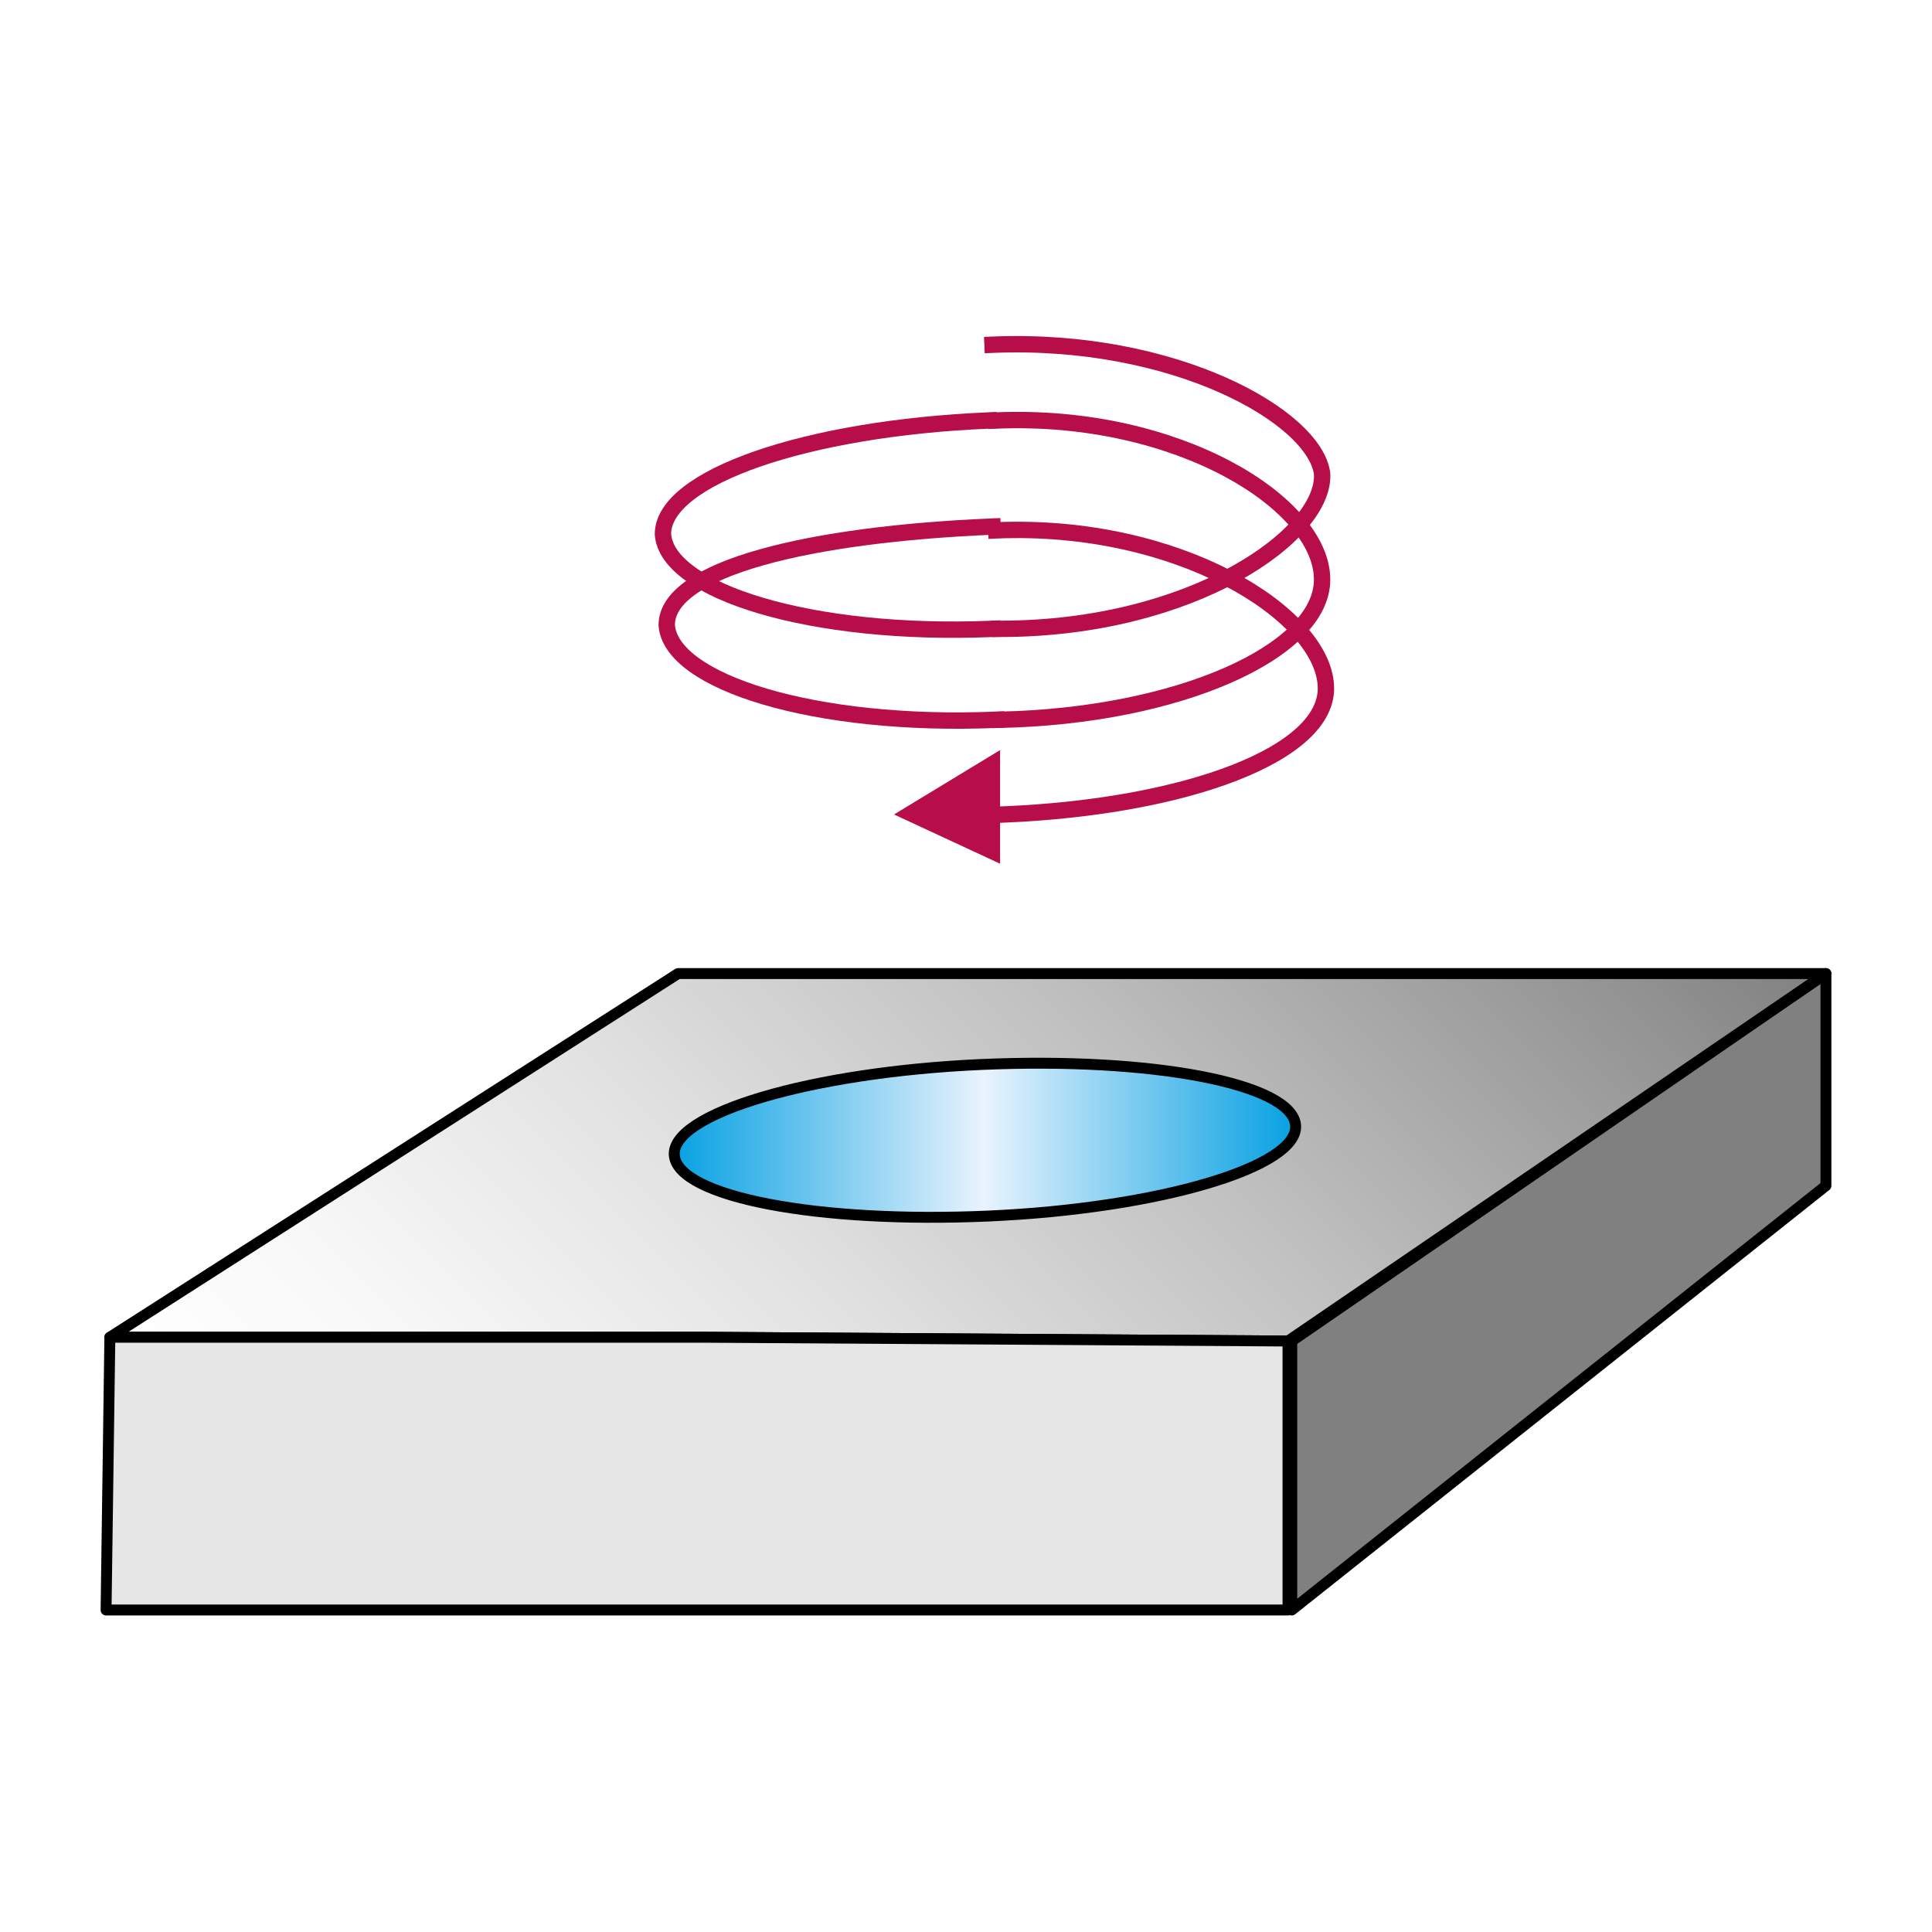 <?xml version="1.0" encoding="utf-8"?>
<!-- Generator: Adobe Illustrator 21.1.0, SVG Export Plug-In . SVG Version: 6.00 Build 0)  -->
<svg version="1.1" xmlns="http://www.w3.org/2000/svg" xmlns:xlink="http://www.w3.org/1999/xlink" x="0px" y="0px"
	 viewBox="0 0 51 51" style="enable-background:new 0 0 51 51;" xml:space="preserve">
<style type="text/css">
	.st0{fill:#FFFFFF;}
	.st1{fill:none;stroke:#000000;stroke-width:0.402;}
	.st2{fill:#808080;stroke:#000000;stroke-width:0.288;stroke-linejoin:round;stroke-miterlimit:2;}
	.st3{fill:url(#SVGID_1_);stroke:#000000;stroke-width:0.288;stroke-linecap:round;stroke-linejoin:round;stroke-miterlimit:2;}
	.st4{fill:#E6E6E6;stroke:#000000;stroke-width:0.288;stroke-linecap:round;stroke-linejoin:round;}
	.st5{fill:url(#SVGID_2_);stroke:#000000;stroke-width:0.288;stroke-linecap:square;stroke-linejoin:bevel;}
	.st6{fill:none;stroke:#B70D49;stroke-width:0.432;stroke-linecap:square;stroke-linejoin:bevel;}
	.st7{fill:#B70D49;}
</style>
<g id="Ebene_2">
	<rect x="0" y="0" class="st0" width="51" height="51"/>
</g>
<g id="Ebene_1">
	<path class="st1" d="M22.5,31.3"/>
	<path class="st1" d="M22.5,31.3"/>
	<g>
		<polygon class="st2" points="34.1,42.5 34.1,35.4 48.2,25.7 48.2,31.3 		"/>
		<linearGradient id="SVGID_1_" gradientUnits="userSpaceOnUse" x1="11.816" y1="44.216" x2="39.27" y2="16.762">
			<stop  offset="0" style="stop-color:#FFFFFF"/>
			<stop  offset="0.14" style="stop-color:#F8F8F8"/>
			<stop  offset="0.351" style="stop-color:#E3E3E3"/>
			<stop  offset="0.606" style="stop-color:#C1C1C1"/>
			<stop  offset="0.893" style="stop-color:#939393"/>
			<stop  offset="1" style="stop-color:#808080"/>
		</linearGradient>
		<polygon class="st3" points="18.6,35.3 34,35.4 48.2,25.7 33.1,25.7 17.9,25.7 2.9,35.3 		"/>
		<polygon class="st4" points="34,42.5 34,35.4 18.6,35.3 2.9,35.3 2.8,42.5 		"/>
		<linearGradient id="SVGID_2_" gradientUnits="userSpaceOnUse" x1="17.768" y1="30.137" x2="34.177" y2="30.137">
			<stop  offset="0" style="stop-color:#07A1E2"/>
			<stop  offset="0.5" style="stop-color:#E9F3FD"/>
			<stop  offset="1" style="stop-color:#07A1E2"/>
		</linearGradient>
		<path class="st5" d="M34.2,29.7c0.1,1.1-3.6,2.2-8.1,2.4c-4.5,0.2-8.2-0.5-8.3-1.6c-0.1-1.1,3.6-2.2,8.1-2.4
			C30.4,27.9,34.1,28.6,34.2,29.7z"/>
		<g>
			<path class="st6" d="M26.2,16.6c-4.8,0.2-8.6-1-8.7-2.5c0-1.5,3.8-2.8,8.6-3"/>
			<path class="st6" d="M26.2,9.1c4.8-0.2,8.5,1.9,8.7,3.4c0.1,1.6-3.4,4.1-8.5,4.1"/>
			<path class="st6" d="M26.3,19c-4.8,0.2-8.6-1-8.7-2.5c0-1.5,3.8-2.4,8.6-2.6"/>
			<path class="st6" d="M26.3,11.1c4.8-0.2,8.6,2.2,8.6,4.2c0,1.9-3.8,3.6-8.5,3.7"/>
			<path class="st6" d="M26.3,14c4.8-0.2,8.6,2.2,8.7,4.1c0.1,1.8-3.7,3.2-8.5,3.4"/>
		</g>
		<polygon class="st7" points="26.4,22.8 26.4,19.8 23.6,21.5 		"/>
	</g>
	<rect x="64.6" y="14.4" class="st0" width="0.2" height="0.1"/>
</g>
</svg>

